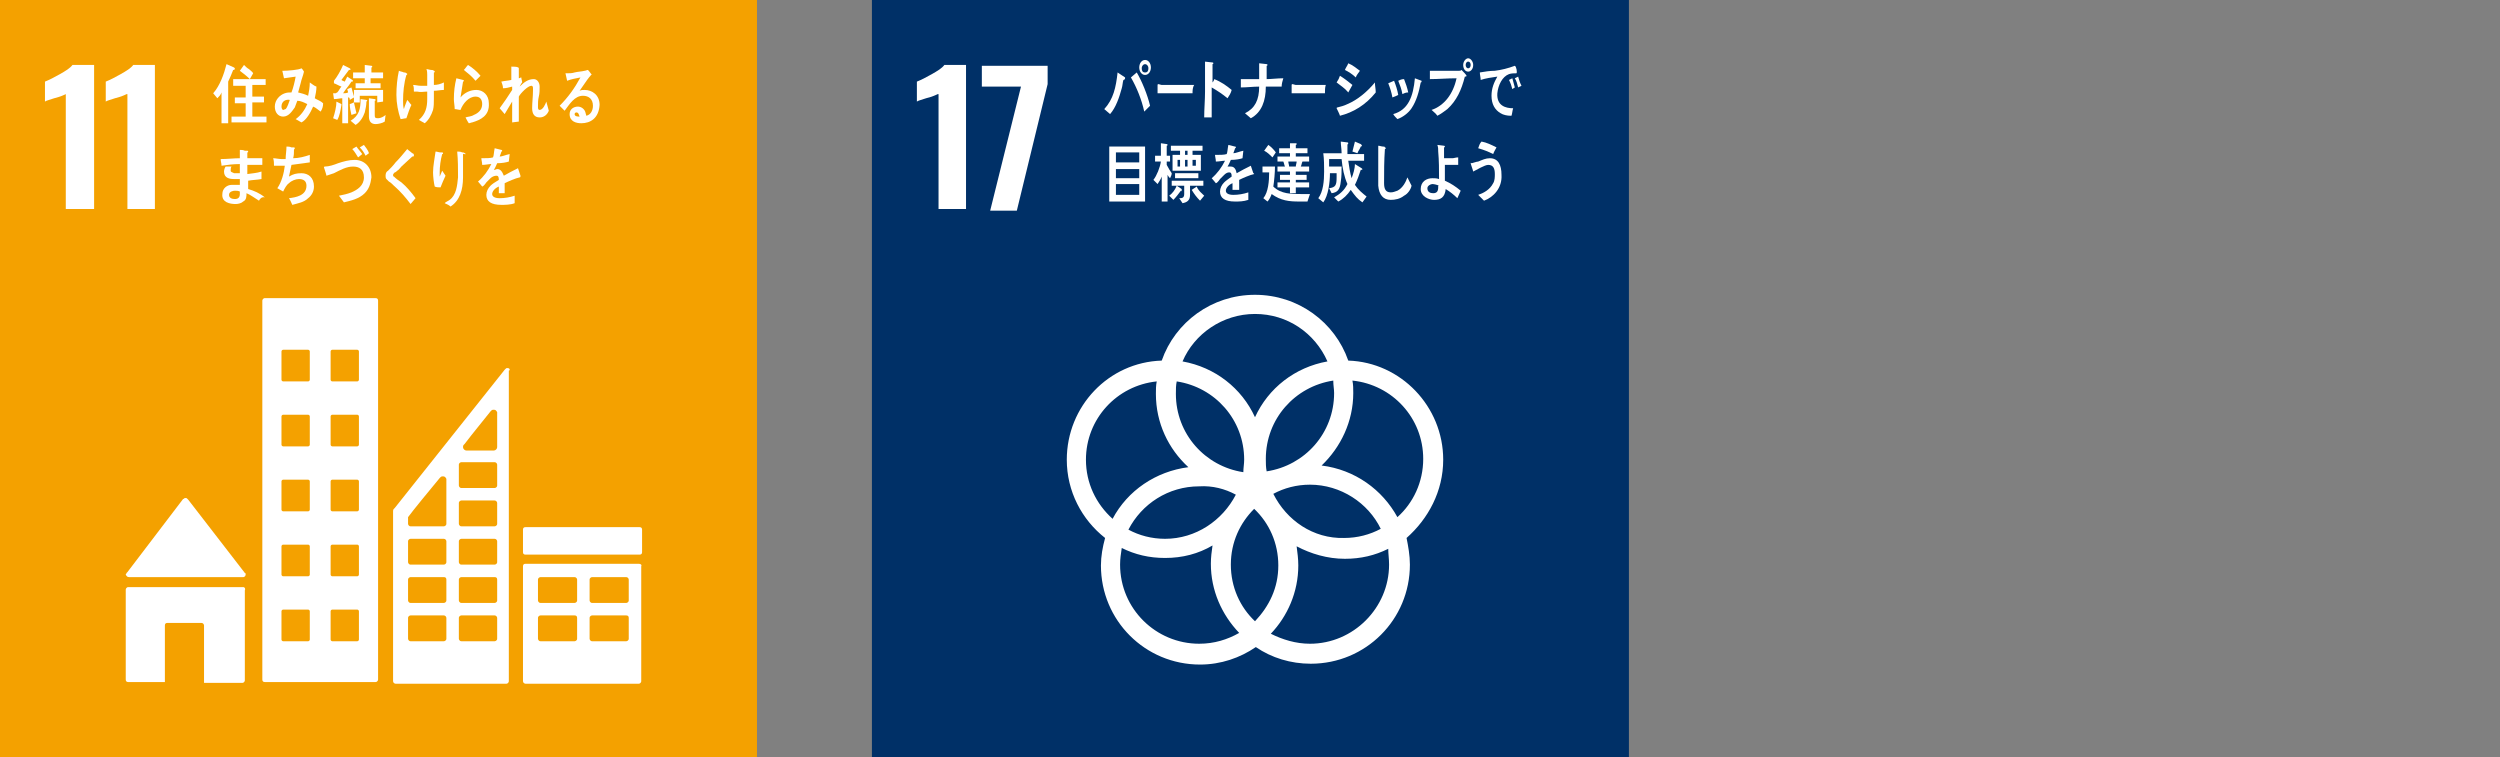 <?xml version="1.0" encoding="utf-8"?>
<!-- Generator: Adobe Illustrator 27.4.0, SVG Export Plug-In . SVG Version: 6.00 Build 0)  -->
<svg version="1.1" id="b" xmlns="http://www.w3.org/2000/svg" xmlns:xlink="http://www.w3.org/1999/xlink" x="0px" y="0px"
	 viewBox="0 0 300.2 90.9" style="enable-background:new 0 0 300.2 90.9;" xml:space="preserve">
<rect x="0" y="0" width="300.2" height="90.9" fill="#808080" stroke="none"/>
<style type="text/css">
	.st0{fill:#F4A100;}
	.st1{fill:#FFFFFF;}
	.st2{fill:#003067;}
</style>
<g id="c">
	<g>
		<g>
			<rect y="0" class="st0" width="90.9" height="90.9"/>
			<g>
				<path class="st1" d="M7.9,11.3c-0.2,0.1-0.6,0.3-1.4,0.5c-0.6,0.2-1,0.3-1.1,0.4V9.8c0.5-0.2,1.1-0.5,1.8-0.9
					c0.7-0.4,1.2-0.7,1.5-1.1h2.6v17.3H7.9C7.9,25.2,7.9,11.3,7.9,11.3z"/>
				<path class="st1" d="M15.2,11.3c-0.2,0.1-0.6,0.3-1.4,0.5c-0.6,0.2-1,0.3-1.1,0.4V9.8c0.5-0.2,1.1-0.5,1.8-0.9
					c0.7-0.4,1.2-0.7,1.5-1.1h2.6v17.3h-3.3V11.3z"/>
			</g>
			<g>
				<g>
					<path class="st1" d="M15.5,69.3h13.7c0.2,0,0.3-0.2,0.3-0.3c0-0.1,0-0.2-0.1-0.2l0,0l-6.8-8.8l-0.1-0.1
						c-0.1-0.1-0.1-0.1-0.2-0.1c-0.1,0-0.2,0-0.2,0.1l0,0L22,59.9l-6.7,8.8l-0.1,0.1c0,0.1-0.1,0.1-0.1,0.2
						C15.2,69.2,15.3,69.3,15.5,69.3L15.5,69.3z"/>
					<path class="st1" d="M29.2,70.5H15.4c-0.2,0-0.3,0.2-0.3,0.3v10.8c0,0.2,0.1,0.3,0.3,0.3h4.4v-6.8c0-0.2,0.1-0.3,0.3-0.3h4.1
						c0.2,0,0.3,0.2,0.3,0.3V82h4.6c0.2,0,0.3-0.2,0.3-0.3V70.9C29.5,70.7,29.4,70.5,29.2,70.5L29.2,70.5z"/>
				</g>
				<path class="st1" d="M76.7,67.7H63.1c-0.2,0-0.3,0.1-0.3,0.3v13.8c0,0.2,0.2,0.3,0.3,0.3h13.6c0.2,0,0.3-0.2,0.3-0.3V68
					C77.1,67.8,76.9,67.7,76.7,67.7 M69.3,76.7c0,0.2-0.2,0.3-0.3,0.3h-4.1c-0.2,0-0.3-0.2-0.3-0.3v-2.5c0-0.2,0.2-0.3,0.3-0.3H69
					c0.2,0,0.3,0.1,0.3,0.3V76.7z M69.3,72.1c0,0.2-0.2,0.3-0.3,0.3h-4.1c-0.2,0-0.3-0.2-0.3-0.3v-2.5c0-0.2,0.2-0.3,0.3-0.3H69
					c0.2,0,0.3,0.2,0.3,0.3V72.1z M75.5,76.7c0,0.2-0.2,0.3-0.3,0.3h-4.1c-0.2,0-0.3-0.2-0.3-0.3v-2.5c0-0.2,0.2-0.3,0.3-0.3h4.1
					c0.2,0,0.3,0.1,0.3,0.3V76.7z M75.5,72.1c0,0.2-0.2,0.3-0.3,0.3h-4.1c-0.2,0-0.3-0.2-0.3-0.3v-2.5c0-0.2,0.2-0.3,0.3-0.3h4.1
					c0.2,0,0.3,0.2,0.3,0.3V72.1z"/>
				<path class="st1" d="M45.1,35.8H31.8c-0.2,0-0.3,0.2-0.3,0.3v45.5c0,0.2,0.1,0.3,0.3,0.3h13.3c0.2,0,0.3-0.2,0.3-0.3V36.1
					C45.4,35.9,45.3,35.8,45.1,35.8 M37.2,76.8c0,0.1-0.1,0.2-0.2,0.2h-3c-0.1,0-0.2-0.1-0.2-0.2v-3.4c0-0.1,0.1-0.2,0.2-0.2h3
					c0.1,0,0.2,0.1,0.2,0.2V76.8z M37.2,69c0,0.1-0.1,0.2-0.2,0.2h-3c-0.1,0-0.2-0.1-0.2-0.2v-3.4c0-0.1,0.1-0.2,0.2-0.2h3
					c0.1,0,0.2,0.1,0.2,0.2V69z M37.2,61.2c0,0.1-0.1,0.2-0.2,0.2h-3c-0.1,0-0.2-0.1-0.2-0.2v-3.4c0-0.1,0.1-0.2,0.2-0.2h3
					c0.1,0,0.2,0.1,0.2,0.2V61.2z M37.2,53.4c0,0.1-0.1,0.2-0.2,0.2h-3c-0.1,0-0.2-0.1-0.2-0.2V50c0-0.1,0.1-0.2,0.2-0.2h3
					c0.1,0,0.2,0.1,0.2,0.2V53.4z M37.2,45.6c0,0.1-0.1,0.2-0.2,0.2h-3c-0.1,0-0.2-0.1-0.2-0.2v-3.4c0-0.1,0.1-0.2,0.2-0.2h3
					c0.1,0,0.2,0.1,0.2,0.2V45.6z M43.1,76.8c0,0.1-0.1,0.2-0.2,0.2h-3c-0.1,0-0.2-0.1-0.2-0.2v-3.4c0-0.1,0.1-0.2,0.2-0.2h3
					c0.1,0,0.2,0.1,0.2,0.2V76.8z M43.1,69c0,0.1-0.1,0.2-0.2,0.2h-3c-0.1,0-0.2-0.1-0.2-0.2v-3.4c0-0.1,0.1-0.2,0.2-0.2h3
					c0.1,0,0.2,0.1,0.2,0.2V69z M43.1,61.2c0,0.1-0.1,0.2-0.2,0.2h-3c-0.1,0-0.2-0.1-0.2-0.2v-3.4c0-0.1,0.1-0.2,0.2-0.2h3
					c0.1,0,0.2,0.1,0.2,0.2V61.2z M43.1,53.4c0,0.1-0.1,0.2-0.2,0.2h-3c-0.1,0-0.2-0.1-0.2-0.2V50c0-0.1,0.1-0.2,0.2-0.2h3
					c0.1,0,0.2,0.1,0.2,0.2V53.4z M43.1,45.6c0,0.1-0.1,0.2-0.2,0.2h-3c-0.1,0-0.2-0.1-0.2-0.2v-3.4c0-0.1,0.1-0.2,0.2-0.2h3
					c0.1,0,0.2,0.1,0.2,0.2V45.6z"/>
				<path class="st1" d="M63.1,63.3h13.7c0.2,0,0.3,0.1,0.3,0.3v2.7c0,0.2-0.1,0.3-0.3,0.3H63.1c-0.2,0-0.3-0.1-0.3-0.3v-2.7
					C62.8,63.4,62.9,63.3,63.1,63.3L63.1,63.3z"/>
				<path class="st1" d="M61.2,44.4c0-0.2-0.2-0.2-0.3-0.2c-0.1,0-0.1,0-0.2,0.1c0,0,0,0,0,0l-0.1,0.1L47.4,61l-0.1,0.1
					c-0.1,0.1-0.1,0.2-0.1,0.3v20.4c0,0.2,0.2,0.3,0.3,0.3h13.3c0.2,0,0.3-0.2,0.3-0.3V44.5C61.2,44.5,61.2,44.4,61.2,44.4
					L61.2,44.4z M55.7,53.4l0.1-0.1c0.9-1.2,2.4-3,3.1-3.9l0.1-0.1c0.1-0.1,0.2-0.1,0.3-0.1c0.2,0,0.3,0.1,0.4,0.3v4.2
					c0,0.2-0.2,0.4-0.4,0.4c0,0,0,0,0,0s0,0,0,0H56c0,0,0,0,0,0s0,0,0,0c-0.2,0-0.4-0.2-0.4-0.4C55.6,53.6,55.6,53.5,55.7,53.4
					L55.7,53.4z M53.6,76.7c0,0.2-0.2,0.3-0.3,0.3h-4c-0.2,0-0.3-0.2-0.3-0.3v-2.5c0-0.2,0.2-0.3,0.3-0.3h4c0.2,0,0.3,0.2,0.3,0.3
					V76.7z M53.6,72.1c0,0.2-0.2,0.3-0.3,0.3h-4c-0.2,0-0.3-0.2-0.3-0.3v-2.5c0-0.2,0.2-0.3,0.3-0.3h4c0.2,0,0.3,0.1,0.3,0.3V72.1z
					 M53.6,67.5c0,0.2-0.2,0.3-0.3,0.3h-4c-0.2,0-0.3-0.2-0.3-0.3V65c0-0.2,0.2-0.3,0.3-0.3h4c0.2,0,0.3,0.2,0.3,0.3V67.5z
					 M53.6,57.4v5.5c0,0.2-0.2,0.3-0.3,0.3h-4c-0.2,0-0.3-0.2-0.3-0.3v-0.7c0,0,0-0.1,0-0.1c0,0,0,0,0,0c0,0,0,0,0,0c0,0,0,0,0,0
					c0.5-0.7,2.8-3.5,3.8-4.7l0.1-0.1c0.1-0.1,0.2-0.1,0.3-0.1c0.2,0,0.3,0.1,0.4,0.3C53.6,57.3,53.6,57.4,53.6,57.4z M59.7,76.7
					c0,0.2-0.2,0.3-0.3,0.3h-4c-0.2,0-0.3-0.2-0.3-0.3v-2.5c0-0.2,0.2-0.3,0.3-0.3h4c0.2,0,0.3,0.2,0.3,0.3V76.7z M59.7,72.1
					c0,0.2-0.2,0.3-0.3,0.3h-4c-0.2,0-0.3-0.2-0.3-0.3v-2.5c0-0.2,0.2-0.3,0.3-0.3h4c0.2,0,0.3,0.1,0.3,0.3V72.1z M59.7,67.5
					c0,0.2-0.2,0.3-0.3,0.3h-4c-0.2,0-0.3-0.2-0.3-0.3V65c0-0.2,0.2-0.3,0.3-0.3h4c0.2,0,0.3,0.2,0.3,0.3V67.5z M59.7,62.9
					c0,0.2-0.2,0.3-0.3,0.3h-4c-0.2,0-0.3-0.2-0.3-0.3v-2.5c0-0.2,0.2-0.3,0.3-0.3h4c0.2,0,0.3,0.2,0.3,0.3V62.9z M59.7,58.3
					c0,0.2-0.2,0.3-0.3,0.3h-4c-0.2,0-0.3-0.2-0.3-0.3v-2.5c0-0.2,0.2-0.3,0.3-0.3h4c0.2,0,0.3,0.2,0.3,0.3V58.3z"/>
			</g>
			<g>
				<path class="st1" d="M28,8.4c-0.2,0.5-0.4,1-0.6,1.4v5h-0.8v-3.7c-0.1,0.3-0.3,0.5-0.5,0.7l-0.5-0.6c0.8-0.9,1.3-2.3,1.6-3.5
					l0.9,0.4c0,0,0.1,0.1,0.1,0.1C28.2,8.4,28.1,8.4,28,8.4L28,8.4z M27.8,14.6V14h1.7v-1.6h-1.3v-0.7h1.3v-1.4H28V9.5h3.9v0.7h-1.6
					v1.4h1.4v0.7h-1.4V14H32v0.7H27.8L27.8,14.6z M30,9.5c-0.4-0.4-0.8-0.7-1.2-1l0.5-0.7c0.2,0.2,0.4,0.4,0.6,0.5
					c0.2,0.2,0.4,0.3,0.5,0.5L30,9.5L30,9.5z"/>
				<path class="st1" d="M38.5,13.4c-0.3-0.2-0.6-0.5-0.9-0.6c-0.3,0.7-0.8,1.6-1.4,1.9l-0.7-0.4c0.6-0.4,1.1-1.1,1.4-1.8
					c-0.4-0.2-0.8-0.4-1.2-0.4c-0.1,0.3-0.2,0.5-0.3,0.8C35.1,13.3,34.7,14,34,14c-0.6,0-1-0.5-1-1.2c0-0.8,0.6-1.4,1.2-1.6
					c0.3-0.1,0.5-0.1,0.8-0.1c0.2-0.5,0.4-1.3,0.5-1.9l-1.4,0.2l-0.2-0.9h0.1c0.5,0,1.9-0.1,2.2-0.3c0.1,0.1,0.2,0.2,0.3,0.4
					c-0.1,0.5-0.3,0.9-0.4,1.4c-0.1,0.4-0.2,0.7-0.3,1.1c0.4,0.1,0.8,0.2,1.2,0.4c0.1-0.5,0.2-1,0.2-1.6c0.3,0.2,0.5,0.4,0.8,0.5
					c0,0.5-0.1,0.9-0.2,1.4c0.3,0.2,0.7,0.3,1,0.6C38.8,12.8,38.7,13.1,38.5,13.4z M33.8,12.8c0,0.2,0.1,0.4,0.2,0.4
					c0.1,0,0.2-0.1,0.3-0.1c0.2-0.2,0.4-0.8,0.5-1.1C34.4,11.9,33.8,12.1,33.8,12.8z"/>
				<path class="st1" d="M41,12.6c-0.1,0.6-0.2,1.3-0.5,1.8L40,14.2c0.2-0.6,0.4-1.4,0.4-2l0.6,0.3c0,0,0,0.1,0,0.1
					C41.1,12.6,41.1,12.6,41,12.6L41,12.6z M45.3,12.3v-0.8h-2.1v0.8h-0.7v-0.6L42,12c0-0.1,0-0.2-0.1-0.3l-0.1,0v3.1h-0.7v-3
					c-0.3,0-0.6,0.1-1,0.1l-0.1-0.7c0.1,0,0.2,0,0.3,0c0.1,0,0.1-0.1,0.2-0.1c0.2-0.2,0.3-0.5,0.5-0.7c-0.3-0.1-0.6-0.3-0.9-0.4V9.7
					c0.4-0.5,0.8-1.2,1.1-1.9L42,8.2c0,0,0.1,0.1,0.1,0.1c0,0.1-0.1,0.1-0.2,0.1c-0.3,0.4-0.6,0.8-0.9,1.2c0.1,0.1,0.2,0.1,0.4,0.2
					c0.1-0.2,0.2-0.4,0.3-0.6l0.6,0.4c0,0,0.1,0.1,0.1,0.1c0,0.1-0.1,0.1-0.2,0.1c-0.3,0.5-0.7,0.9-1,1.4c0.2,0,0.4,0,0.6-0.1
					c0-0.1-0.1-0.3-0.1-0.4l0.5-0.2c0.1,0.4,0.2,0.7,0.3,1.1v-0.8H46v1.4L45.3,12.3L45.3,12.3z M42.2,13.8c-0.1-0.4-0.2-0.9-0.2-1.3
					l0.5-0.2c0.1,0.4,0.2,0.9,0.3,1.3L42.2,13.8L42.2,13.8z M44,12.2c0,0.4-0.1,0.9-0.2,1.3c-0.2,0.6-0.6,1.2-1.1,1.5l-0.6-0.5
					c1-0.6,1.2-1.4,1.2-2.6L44,12c0,0,0.1,0,0.1,0.1C44.1,12.1,44.1,12.1,44,12.2L44,12.2z M44.5,9.4V10h1.2v0.6h-3V10h1.1V9.4h-1.4
					V8.7h1.4V7.8l0.8,0.1c0,0,0.1,0,0.1,0.1c0,0.1-0.1,0.1-0.1,0.1v0.6H46v0.7L44.5,9.4L44.5,9.4z M46.2,14.6
					c-0.3,0.2-0.8,0.3-1.1,0.3c-0.5,0-0.8-0.3-0.8-0.9v-2.2l0.7,0.1c0,0,0.1,0,0.1,0.1c0,0.1,0,0.1-0.1,0.1v1.6c0,0.4,0,0.5,0.4,0.5
					c0.3,0,0.7-0.2,0.9-0.4L46.2,14.6L46.2,14.6z"/>
				<path class="st1" d="M48.8,14.2c-0.2,0-0.5,0.1-0.7,0.1c-0.3-0.9-0.5-1.9-0.5-2.9c0-1,0.1-2,0.3-2.9c0.2,0.1,0.4,0.1,0.6,0.2
					c0.1,0,0.2,0,0.3,0.1c0,0,0.1,0,0.1,0.1c0,0.1-0.1,0.1-0.1,0.1c-0.3,1-0.4,2.1-0.4,3.1c0,0.3,0,0.7,0.1,1
					c0.1-0.4,0.3-0.8,0.4-1.1c0.2,0.2,0.3,0.4,0.5,0.6C49.2,13,49,13.6,48.8,14.2z M52.1,10.9c0,0.3,0,0.7,0,1c0,0.4,0,0.9-0.1,1.3
					c-0.2,0.6-0.5,1.2-1,1.6c-0.2-0.1-0.5-0.3-0.7-0.4c0.8-0.7,1-1.5,1-2.5c0-0.3,0-0.6,0-0.9c-0.4,0-0.8,0.1-1.2,0
					c-0.1,0-0.2,0-0.4,0c0-0.3,0-0.6-0.1-0.8c0.3,0,0.6,0.1,0.9,0.1c0.2,0,0.5,0,0.8,0c0-0.4,0-0.9,0-1.3c0-0.2,0-0.5-0.1-0.7
					c0.2,0,0.4,0.1,0.6,0.1c0.1,0,0.2,0,0.3,0.1c0,0,0.1,0,0.1,0.1c0,0.1,0,0.1-0.1,0.1c0,0.5,0,1,0,1.5c0.4,0,0.8-0.1,1.2-0.3
					c0,0.3,0,0.6,0,0.9C52.9,10.8,52.5,10.9,52.1,10.9L52.1,10.9z"/>
				<path class="st1" d="M56.7,14.7c-0.1,0-0.3,0.1-0.4,0.1c-0.1-0.1-0.4-0.7-0.4-0.7c0,0,0,0,0,0c0.3-0.1,0.7-0.1,1-0.3
					c0.5-0.2,1-0.6,1-1.3c0-0.6-0.3-0.9-0.8-0.9c-0.8,0-1.5,0.8-1.8,1.6c-0.2,0-0.5-0.1-0.7-0.1c0-0.4-0.1-0.8-0.1-1.2
					c0-0.9,0.1-1.7,0.3-2.5l0.8,0.2c0,0,0.1,0,0.1,0.1c0,0.1-0.1,0.1-0.1,0.1c-0.1,0.6-0.2,1.3-0.3,1.9c0.5-0.6,1.2-0.9,1.9-0.9
					c0.8,0,1.5,0.6,1.5,1.6C58.8,13.9,57.7,14.4,56.7,14.7L56.7,14.7z M57.1,9.7c-0.4-0.5-0.9-0.9-1.4-1.3C55.9,8.2,56,8,56.2,7.8
					c0.5,0.3,1.1,0.8,1.5,1.3C57.5,9.3,57.3,9.5,57.1,9.7L57.1,9.7z"/>
				<path class="st1" d="M64.8,14.1c-0.6,0-0.9-0.4-0.9-1.1s0.1-1.4,0.1-2.1c0-0.1,0-0.2,0-0.3c0-0.1,0-0.3-0.2-0.3
					c-0.4,0-1.3,0.9-1.5,1.3c0,1,0,2,0,3l-0.8,0.1c0-0.8,0-1.6,0-2.5c-0.3,0.5-0.6,1-0.9,1.5c-0.2-0.2-0.4-0.5-0.6-0.7
					c0.5-0.7,1-1.4,1.5-2.2v-0.4c-0.4,0.1-0.7,0.2-1.1,0.2c0-0.3-0.1-0.5-0.2-0.8c0.4-0.1,0.8-0.1,1.2-0.2c0-0.5,0-1.1,0-1.6
					c0.2,0,0.7,0,0.8,0.1c0,0,0.1,0,0.1,0.1c0,0,0,0.1,0,0.1c0,0.4,0,0.8,0,1.1c0.1,0,0.2-0.1,0.3-0.1c0,0.2,0.1,0.4,0.1,0.6
					c-0.1,0.1-0.2,0.3-0.3,0.5v0c0.5-0.5,1-0.9,1.7-0.9c0.4,0,0.7,0.4,0.7,0.9c0,0.4,0,0.8-0.1,1.2c-0.1,0.4-0.1,0.8-0.1,1.2v0
					c0,0.2,0,0.4,0.2,0.4c0.4,0,0.7-0.7,0.8-1c0.1,0.4,0.2,0.7,0.3,1.1C65.7,13.8,65.3,14.1,64.8,14.1L64.8,14.1z"/>
				<path class="st1" d="M69.8,14.8c-0.6,0-1.4-0.2-1.4-1.1c0-0.6,0.5-0.9,1-0.9c0.4,0,0.8,0.3,0.9,0.7c0,0.1,0.1,0.3,0.1,0.4
					c0.5-0.1,0.8-0.6,0.8-1.2c0-0.8-0.5-1.2-1.2-1.2c-1,0-1.6,1-2.2,1.8c-0.2-0.2-0.4-0.4-0.6-0.6c1-1,1.8-2.1,2.5-3.4
					c-0.5,0.1-1.1,0.2-1.6,0.4l-0.2-0.9c0.1,0,0.1,0,0.2,0c0.3,0,0.6,0,0.9-0.1c0.4-0.1,0.8-0.1,1.2-0.2c0.1,0,0.3-0.1,0.4-0.1
					c0.2,0.2,0.3,0.4,0.5,0.6C71,8.9,71,9,70.9,9.1c-0.2,0.2-0.3,0.4-0.4,0.5c-0.3,0.4-0.6,0.9-0.9,1.3c0.2-0.1,0.4-0.1,0.6-0.1
					c0.9,0,1.8,0.6,1.8,1.8C71.9,14.2,70.9,14.8,69.8,14.8L69.8,14.8z M69.2,13.5c-0.1,0-0.2,0.1-0.2,0.2c0,0.3,0.4,0.3,0.6,0.3
					C69.5,13.8,69.5,13.5,69.2,13.5L69.2,13.5z"/>
				<path class="st1" d="M31.1,24.1c-0.5-0.3-1-0.7-1.5-0.9c0,0.4,0,0.8-0.4,1c-0.2,0.2-0.6,0.3-0.9,0.3c-0.7,0-1.7-0.2-1.6-1.2
					c0-0.7,0.6-1.1,1.1-1.1c0.2,0,0.4,0,0.5,0c0.2,0,0.3,0,0.5,0c0-0.2,0-0.5,0-0.7c-0.2,0-0.5,0-0.7,0c-0.5,0-1.2-0.1-1.2-0.9
					c0-0.2,0.1-0.5,0.2-0.6l0.7,0c-0.1,0.1-0.1,0.4-0.1,0.5c0,0.2,0.3,0.2,0.4,0.3c0.2,0,0.5,0,0.7,0c0-0.4,0-0.8,0-1.1
					c-0.8,0-1.5,0.1-2.2,0.2c0-0.3-0.1-0.5-0.1-0.8c0.8,0,1.6-0.1,2.3-0.1c0-0.2,0-0.5,0-0.7v-0.3c0.2,0,0.4,0,0.6,0.1
					c0.1,0,0.2,0,0.3,0c0,0,0.1,0,0.1,0.1s0,0.1-0.1,0.1c0,0.2,0,0.5,0,0.7c0.6,0,1.2,0,1.8,0v0.8c-0.6,0-1.2,0-1.8,0
					c0,0.4,0,0.8,0,1.1c0.6-0.1,1.1-0.1,1.7-0.3l0,0.9c-0.5,0.1-1.1,0.1-1.6,0.2c0,0.3,0,0.6,0,1c0.7,0.2,1.4,0.5,2,1
					C31.4,23.6,31.2,23.9,31.1,24.1L31.1,24.1z M28.8,23c-0.2-0.1-0.4-0.1-0.6-0.1c-0.2,0-0.7,0.1-0.7,0.5c0,0.4,0.4,0.5,0.7,0.5
					c0.4,0,0.6-0.2,0.6-0.6C28.8,23.1,28.8,23,28.8,23z"/>
				<path class="st1" d="M37,23.8c-0.5,0.5-1.2,0.6-1.9,0.8c-0.1-0.2-0.2-0.5-0.4-0.8c0.8-0.1,2.1-0.3,2.1-1.5
					c0-0.6-0.4-0.8-0.9-0.8c-0.4,0-0.9,0.2-1.2,0.5c-0.3,0.2-0.5,0.6-0.7,1l-0.7-0.4c0.5-0.7,0.8-1.8,0.9-2.7c-0.3,0-0.5,0-0.8,0
					h-0.5c0-0.3,0-0.6-0.1-0.9c0.3,0,0.7,0.1,1,0.1c0.2,0,0.3,0,0.5,0c0-0.5,0.1-1,0.1-1.5c0.2,0,0.4,0,0.6,0.1c0.1,0,0.2,0,0.3,0
					c0,0,0.1,0,0.1,0.1s-0.1,0.1-0.1,0.2c0,0.3,0,0.7-0.1,1c0.7,0,1.4-0.2,2-0.4v0.9c-0.7,0.1-1.4,0.2-2.2,0.3
					c-0.1,0.5-0.2,0.9-0.3,1.4c0.5-0.3,0.9-0.4,1.5-0.4c0.8,0,1.5,0.5,1.5,1.6C37.7,23,37.4,23.5,37,23.8L37,23.8z"/>
				<path class="st1" d="M43.8,23.2c-0.7,0.7-1.7,0.9-2.5,1.1c-0.2-0.3-0.4-0.5-0.6-0.8c0.5-0.1,1-0.2,1.5-0.4
					c0.7-0.3,1.5-0.8,1.5-1.8S43.1,20,42.4,20c-0.8,0-1.5,0.4-2.3,0.8c-0.3,0.1-0.6,0.2-0.9,0.3c0-0.1-0.3-1-0.3-1
					C38.9,20,39,20,39,20c0.5,0,1.1-0.2,1.6-0.4c0.6-0.2,1.3-0.4,2-0.4c1.1,0,2,0.8,2,2.1C44.5,22.1,44.3,22.7,43.8,23.2L43.8,23.2z
					 M43,18.9c-0.2-0.3-0.4-0.7-0.7-1l0.5-0.3c0.2,0.3,0.5,0.6,0.7,0.9L43,18.9L43,18.9z M43.9,18.7c-0.2-0.4-0.4-0.7-0.7-1l0.5-0.3
					c0.2,0.3,0.5,0.6,0.6,1L43.9,18.7L43.9,18.7z"/>
				<path class="st1" d="M49.3,24.5c-0.6-0.8-1.2-1.5-2-2.2c-0.2-0.2-0.4-0.4-0.6-0.5c-0.1-0.1-0.2-0.2-0.3-0.3s-0.1-0.3-0.1-0.4
					c0-0.3,0.1-0.5,0.3-0.6c0.3-0.3,0.6-0.6,0.9-1c0.5-0.5,0.9-1,1.4-1.6c0.2,0.2,0.4,0.3,0.6,0.5c0.1,0,0.2,0.1,0.2,0.2
					c0,0,0,0,0,0.1c0,0.1-0.1,0.1-0.2,0.1c-0.4,0.4-0.9,0.8-1.3,1.2c-0.2,0.2-0.3,0.4-0.5,0.5c-0.1,0.1-0.2,0.2-0.3,0.2
					c-0.1,0.1-0.2,0.2-0.2,0.3c0,0.1,0,0.2,0.1,0.2c0.3,0.3,0.6,0.5,0.9,0.7c0.6,0.5,1.2,1.2,1.7,1.9C49.7,24,49.5,24.3,49.3,24.5
					L49.3,24.5z"/>
				<path class="st1" d="M52.9,22.5c-0.2,0-0.5,0-0.7-0.1C52.1,22,52,21.2,52,20.7c0-0.8,0.2-1.7,0.3-2.5c0.2,0,0.4,0.1,0.6,0.1
					c0.1,0,0.2,0,0.2,0c0,0,0.1,0,0.1,0.1s0,0.1-0.1,0.1c-0.2,0.7-0.3,1.5-0.3,2.2c0,0.2,0,0.3,0,0.5c0,0,0,0.1,0,0.1s0-0.1,0-0.1
					c0.1-0.2,0.2-0.5,0.3-0.7l0.4,0.6C53.3,21.5,53.1,22,52.9,22.5L52.9,22.5z M55.6,18.5c0,0.9,0,1.9,0,2.8c0,1.5-0.4,2.8-1.5,3.5
					c-0.2-0.2-0.5-0.3-0.7-0.4c0,0,0,0,0,0c0,0,0,0,0.1-0.1c0.2-0.1,0.3-0.2,0.5-0.3c0.8-0.6,0.9-1.7,1-2.7c0-1,0-2.1-0.1-3.1
					c0.2,0,0.4,0,0.6,0.1c0.1,0,0.2,0,0.3,0.1c0,0,0.1,0,0.1,0.1S55.6,18.4,55.6,18.5L55.6,18.5z"/>
				<path class="st1" d="M62.4,21.3C62.4,21.3,62.3,21.3,62.4,21.3c-0.5,0.1-1.4,0.5-1.8,0.7v1.2h-0.7c0-0.1,0-0.2,0-0.4v-0.4
					c-0.5,0.2-0.8,0.6-0.8,0.9c0,0.3,0.3,0.5,0.9,0.5c0.6,0,1.2-0.1,1.8-0.3l0,0.9c-0.5,0.2-1.2,0.2-1.6,0.2c-1.2,0-1.8-0.4-1.8-1.2
					c0-0.4,0.2-0.8,0.5-1.1c0.2-0.2,0.5-0.4,1-0.7c0-0.4-0.1-0.5-0.3-0.5c-0.2,0-0.5,0.1-0.7,0.3c-0.1,0.1-0.3,0.3-0.5,0.5
					c-0.2,0.3-0.4,0.5-0.5,0.5c-0.1-0.1-0.3-0.4-0.5-0.6c0.7-0.6,1.2-1.3,1.6-2.1c-0.3,0-0.7,0.1-1.1,0.1c0-0.3-0.1-0.6-0.1-0.8
					c0.6,0,1.1,0,1.4-0.1c0.1-0.2,0.1-0.6,0.2-1.1l0.8,0.2c0,0,0.1,0,0.1,0.1s0,0.1-0.1,0.1c0,0.1-0.1,0.3-0.2,0.6
					c0.3,0,0.7-0.2,1.2-0.3l-0.1,0.9c-0.3,0.1-0.8,0.2-1.4,0.2c-0.1,0.2-0.2,0.5-0.4,0.8c0.2,0,0.3-0.1,0.4-0.1
					c0.4,0,0.6,0.3,0.8,0.8c0.5-0.3,1.1-0.6,1.7-0.9l0.3,0.9C62.5,21.2,62.5,21.3,62.4,21.3L62.4,21.3z"/>
			</g>
		</g>
		<g>
			<rect x="104.7" y="0" class="st2" width="90.9" height="90.9"/>
			<g>
				<path class="st1" d="M112.6,11.3c-0.2,0.1-0.6,0.3-1.4,0.5c-0.6,0.2-1,0.3-1.1,0.4V9.8c0.5-0.2,1.1-0.5,1.8-0.9
					c0.7-0.4,1.2-0.7,1.5-1.1h2.6v17.3h-3.3V11.3z"/>
				<path class="st1" d="M122.6,10.4h-4.7V7.9h7.9v2.2l-3.7,15.2h-3.2L122.6,10.4L122.6,10.4z"/>
			</g>
			<path class="st1" d="M173.3,55.2c0-6.4-5.1-11.7-11.4-11.9c-1.6-4.6-6-7.9-11.2-7.9s-9.6,3.3-11.2,7.9
				c-6.4,0.2-11.4,5.5-11.4,11.9c0,3.8,1.8,7.2,4.6,9.4c-0.3,1.1-0.5,2.2-0.5,3.3c0,6.6,5.3,11.9,11.9,11.9c2.5,0,4.8-0.8,6.7-2.1
				c1.9,1.3,4.2,2,6.6,2c6.6,0,11.9-5.3,11.9-11.9c0-1.1-0.2-2.2-0.4-3.2C171.5,62.3,173.3,59,173.3,55.2 M160.2,47.2
				c0,4.8-3.5,8.7-8.1,9.4c-0.1-0.5-0.1-1-0.1-1.5c0-4.8,3.5-8.7,8.1-9.4C160.1,46.3,160.2,46.7,160.2,47.2 M150.7,74.6
				c-1.8-1.7-2.9-4.1-2.9-6.8s1.1-5,2.8-6.7c1.8,1.7,2.9,4.1,2.9,6.8S152.4,72.8,150.7,74.6 M141.3,45.8c4.6,0.7,8.1,4.6,8.1,9.4
				c0,0.5-0.1,1-0.1,1.5c-4.6-0.7-8.1-4.6-8.1-9.4C141.2,46.7,141.2,46.3,141.3,45.8 M148.4,59.4c-1.6,3.1-4.8,5.3-8.5,5.3
				c-1.6,0-3.1-0.4-4.4-1.1c1.6-3.1,4.8-5.2,8.5-5.2C145.6,58.3,147.1,58.7,148.4,59.4 M152.9,59.3c1.3-0.7,2.8-1.1,4.4-1.1
				c3.7,0,7,2.2,8.5,5.3c-1.3,0.7-2.8,1.1-4.4,1.1C157.7,64.7,154.5,62.5,152.9,59.3 M150.7,37.7c3.9,0,7.2,2.3,8.7,5.7
				c-3.9,0.7-7.1,3.2-8.7,6.7c-1.6-3.5-4.8-6-8.7-6.7C143.4,40.1,146.8,37.7,150.7,37.7 M130.4,55.2c0-4.9,3.7-8.9,8.5-9.4
				c-0.1,0.5-0.1,1-0.1,1.5c0,3.5,1.5,6.6,3.9,8.8c-3.9,0.5-7.3,2.8-9.1,6.2C131.6,60.5,130.4,58,130.4,55.2 M134.5,67.8
				c0-0.7,0.1-1.3,0.2-2c1.6,0.8,3.3,1.2,5.2,1.2c2.1,0,4-0.5,5.7-1.5c-0.1,0.7-0.2,1.4-0.2,2.2c0,3.2,1.3,6.1,3.4,8.3
				c-1.4,0.8-3,1.3-4.8,1.3C138.8,77.3,134.5,73.1,134.5,67.8 M166.8,67.8c0,5.2-4.3,9.5-9.5,9.5c-1.7,0-3.3-0.5-4.7-1.2
				c2-2.1,3.3-5,3.3-8.2c0-0.8-0.1-1.5-0.2-2.3c1.7,0.9,3.7,1.5,5.8,1.5c1.9,0,3.6-0.4,5.2-1.2C166.7,66.5,166.8,67.1,166.8,67.8
				 M158.7,55.9c2.3-2.2,3.8-5.3,3.8-8.7c0-0.5,0-1-0.1-1.5c4.8,0.5,8.5,4.5,8.5,9.4c0,2.8-1.2,5.3-3.1,7
				C166,58.8,162.7,56.4,158.7,55.9"/>
			<g>
				<path class="st1" d="M134.9,9.6c-0.1,0.3-0.1,0.7-0.2,1c-0.3,1.1-0.7,2.3-1.4,3.1c-0.2-0.2-0.5-0.4-0.7-0.6
					c1.1-1.2,1.4-2.6,1.6-4.4l0.9,0.6c0,0,0,0.1,0,0.1C135.1,9.5,135,9.6,134.9,9.6L134.9,9.6z M137.4,13.4
					c-0.3-1.4-0.9-2.9-1.6-4.1l0.7-0.6c0.6,1,1.3,2.7,1.6,4L137.4,13.4L137.4,13.4z M137.5,9c-0.4,0-0.7-0.4-0.7-0.9
					s0.3-0.9,0.7-0.9s0.7,0.4,0.7,0.9C138.2,8.6,137.9,9,137.5,9z M137.5,7.7c-0.2,0-0.4,0.2-0.4,0.5s0.1,0.5,0.4,0.5
					s0.4-0.2,0.4-0.5S137.7,7.7,137.5,7.7z"/>
				<path class="st1" d="M143.2,11.2c-0.4,0-0.6,0-0.9,0c-0.3,0-2.5,0-3.3,0c0-0.3,0-0.7,0-1c0-0.1,0.1-0.1,0.1-0.1
					c0.1,0,0.3,0.1,0.4,0.1c0.4,0,1,0,1.4,0c0.9,0,1.4,0,2.5,0C143.2,10.5,143.2,10.9,143.2,11.2L143.2,11.2z"/>
				<path class="st1" d="M147.4,11.8c-0.6-0.5-1.2-0.9-1.9-1.3c0,0.1,0,0.3,0,0.4v1.8c0,0.5,0,0.9,0,1.4h-0.9c0-1,0.1-2.1,0.1-3.1
					c0-1.2,0-2.4,0-3.6l0.9,0.1c0,0,0.1,0,0.1,0.1c0,0.1-0.1,0.1-0.1,0.1c0,0.7,0,1.5,0,2.2c0.1-0.1,0.2-0.3,0.2-0.4
					c0.8,0.3,1.5,0.8,2.1,1.3C147.8,11.2,147.6,11.5,147.4,11.8L147.4,11.8z"/>
				<path class="st1" d="M153.9,10.4c-0.3,0-0.6,0-0.9,0h-1c0,1.7-0.5,3.1-1.8,3.8c-0.2-0.2-0.5-0.4-0.7-0.6
					c1.2-0.6,1.7-1.6,1.7-3.2c-0.7,0-1.5,0.1-2.2,0.1c0-0.3,0-0.7,0-1c0.4,0,0.8,0,1.2,0h0.8c0.1,0,0.2,0,0.2,0c0-0.1,0-0.2,0-0.3
					c0-0.5,0-1.1,0-1.6l0.9,0.1c0,0,0.1,0,0.1,0.1c0,0.1-0.1,0.1-0.1,0.1l0,1.6c0.6,0,1.3-0.1,2-0.1C154,9.7,153.9,10.1,153.9,10.4
					L153.9,10.4z"/>
				<path class="st1" d="M159.1,11.2c-0.4,0-0.6,0-0.9,0c-0.3,0-2.3,0-3.1,0c0-0.3,0-0.7,0-1c0-0.1,0.1-0.1,0.1-0.1
					c0.1,0,0.3,0.1,0.4,0.1c0.4,0,1.4,0,1.8,0c0.9,0,0.8,0,1.8,0C159.1,10.5,159.1,10.9,159.1,11.2L159.1,11.2z"/>
				<path class="st1" d="M161.9,11.1c-0.4-0.5-0.9-0.8-1.4-1.2c0.2-0.3,0.3-0.5,0.4-0.8c0.5,0.3,1,0.7,1.5,1.1L161.9,11.1
					L161.9,11.1z M160.9,13.9c0-0.1-0.4-0.9-0.4-0.9c0-0.1,0.1-0.1,0.1-0.1c0.4-0.1,0.8-0.2,1.2-0.4c1.2-0.5,2.4-1.5,3.3-2.6
					c0,0.4,0.1,0.8,0.1,1.2C164,12.6,162.5,13.5,160.9,13.9L160.9,13.9z M162.8,9.3c-0.4-0.4-0.9-0.7-1.3-0.9
					c0.1-0.3,0.3-0.5,0.4-0.8c0.5,0.2,1,0.6,1.4,0.9C163.1,8.8,162.9,9,162.8,9.3z"/>
				<path class="st1" d="M167.2,11.7c-0.1-0.6-0.3-1.2-0.5-1.7l0.7-0.3c0.2,0.5,0.4,1.1,0.5,1.7C167.7,11.5,167.5,11.6,167.2,11.7
					L167.2,11.7z M170.6,9.9c-0.2,1.1-0.5,2.2-1.1,3.1c-0.4,0.6-1.1,1.1-1.7,1.3c-0.2-0.2-0.4-0.4-0.5-0.6c1.8-0.5,2.4-2.1,2.6-4.3
					l0.8,0.3c0,0,0,0,0,0.1C170.7,9.9,170.6,9.9,170.6,9.9L170.6,9.9z M168.4,11.3c-0.1-0.6-0.3-1.1-0.5-1.6
					c0.2-0.1,0.4-0.2,0.7-0.2c0.2,0.5,0.4,1.1,0.5,1.6C168.8,11.1,168.6,11.2,168.4,11.3L168.4,11.3z"/>
				<path class="st1" d="M175.9,9.2c-0.4,1.6-1,2.9-2.1,3.9c-0.4,0.3-0.8,0.6-1.2,0.8c-0.2-0.3-0.5-0.5-0.7-0.7
					c1.5-0.5,2.6-1.9,3-3.8c-1.1,0-2.2,0.1-3.2,0.1c0-0.3,0-0.6,0-1c0.3,0,0.6,0,0.9,0c0.6,0,1.1,0,1.7,0c0.3,0,0.6,0,0.9,0
					c0.1,0,0.2,0,0.3-0.1c0.1,0.1,0.6,0.6,0.6,0.7S176,9.2,175.9,9.2L175.9,9.2z M176.3,8.6c-0.4,0-0.6-0.4-0.6-0.8s0.3-0.8,0.6-0.8
					s0.6,0.4,0.6,0.8C176.9,8.3,176.6,8.6,176.3,8.6z M176.3,7.4c-0.2,0-0.3,0.2-0.3,0.4c0,0.2,0.1,0.4,0.3,0.4s0.3-0.2,0.3-0.4
					S176.5,7.4,176.3,7.4z"/>
				<path class="st1" d="M182.1,8.8C182.1,8.8,182.1,8.8,182.1,8.8c-0.3,0-0.6,0-0.9,0.1c-0.8,0.3-1.3,1.3-1.4,2.3
					c-0.1,1.5,1,1.8,1.9,1.8c-0.1,0.3-0.1,0.6-0.2,0.9c0,0-0.1,0-0.1,0c-0.4,0-0.9-0.1-1.2-0.3c-0.7-0.4-1.1-1.1-1.1-2.1
					c0-0.9,0.3-1.6,0.7-2.3c-0.7,0.1-1.4,0.2-2,0.4c0-0.3-0.1-0.6-0.1-0.9c0.6-0.1,1.2-0.2,1.8-0.2c0.8-0.1,1.6-0.3,2.4-0.6
					C182.1,8,182.2,8.7,182.1,8.8C182.2,8.8,182.2,8.8,182.1,8.8L182.1,8.8z M181.6,10.7c-0.1-0.4-0.2-0.7-0.4-1.1l0.4-0.2
					c0.1,0.4,0.2,0.7,0.3,1.1L181.6,10.7L181.6,10.7z M182.3,10.5c-0.1-0.4-0.2-0.8-0.4-1.1l0.4-0.2c0.1,0.4,0.2,0.7,0.4,1.1
					L182.3,10.5z"/>
				<path class="st1" d="M133.2,24.2v-6.6h4.3v6.6H133.2z M136.8,18.3H134v1.2h2.8V18.3z M136.8,20.3H134v1.1h2.8V20.3z M136.8,22.1
					H134v1.3h2.8V22.1z"/>
				<path class="st1" d="M140.5,21.4c-0.1-0.1-0.2-0.2-0.3-0.4v3.2h-0.7v-3c-0.1,0.3-0.3,0.6-0.5,0.9l-0.5-0.5
					c0.4-0.5,0.8-1.5,0.9-2.2h-0.7v-0.7h0.7v-1.5l0.7,0.1c0,0,0.1,0,0.1,0.1c0,0.1-0.1,0.1-0.1,0.1v1.2h0.4v0.7h-0.4v0.4
					c0.2,0.4,0.4,0.7,0.6,1C140.7,21,140.6,21.2,140.5,21.4L140.5,21.4z M141.8,22.9c-0.3,0.4-0.6,0.8-0.9,1.1l-0.5-0.5
					c0.4-0.3,0.7-0.7,0.9-1.2l0.6,0.4c0,0,0,0,0,0.1C141.9,23,141.8,23,141.8,22.9z M143.2,18.1v0.5h1v1.9h-3.4v-1.9h0.9v-0.5h-1.1
					v-0.6h3.8v0.6H143.2L143.2,18.1z M142.9,22.3c0,0.4,0,0.7,0,1.1c0,0.7-0.4,0.9-0.9,1l-0.4-0.6c0.3,0,0.6,0,0.6-0.5v-1h-1.5v-0.6
					h3.8v0.6L142.9,22.3L142.9,22.3z M141.1,21.4v-0.6h2.8v0.6H141.1z M141.7,19.2h-0.3V20h0.3V19.2z M142.6,18.1h-0.3v0.5h0.3V18.1
					z M142.6,19.2h-0.3V20h0.3V19.2z M144.1,24.1c-0.4-0.4-0.7-0.8-1-1.3l0.6-0.4c0.2,0.5,0.6,0.8,0.9,1.1L144.1,24.1L144.1,24.1z
					 M143.6,19.2h-0.4v0.7h0.4V19.2z"/>
				<path class="st1" d="M150.6,20.9C150.6,20.9,150.5,20.9,150.6,20.9c-0.5,0.1-1.4,0.5-1.8,0.7v1.2H148c0-0.1,0-0.2,0-0.4V22
					c-0.5,0.2-0.8,0.6-0.8,0.9c0,0.3,0.3,0.5,0.9,0.5c0.6,0,1.2-0.1,1.8-0.3l0,0.9c-0.6,0.2-1.1,0.2-1.6,0.2c-1.2,0-1.8-0.4-1.8-1.2
					c0-0.4,0.2-0.8,0.5-1.1c0.2-0.2,0.5-0.4,0.9-0.7c0-0.4-0.1-0.5-0.3-0.5c-0.2,0-0.4,0.1-0.6,0.3c-0.1,0.1-0.3,0.3-0.5,0.5
					c-0.2,0.3-0.4,0.5-0.5,0.5c-0.1-0.1-0.3-0.4-0.5-0.6c0.7-0.6,1.2-1.3,1.6-2.1c-0.3,0-0.7,0.1-1.1,0.1c0-0.3-0.1-0.6-0.1-0.8
					c0.6,0,1.1,0,1.4-0.1c0.1-0.2,0.1-0.6,0.2-1.1l0.8,0.2c0.1,0,0.1,0,0.1,0.1s0,0.1-0.1,0.1c0,0.1-0.1,0.3-0.2,0.6
					c0.3,0,0.7-0.2,1.2-0.3l-0.1,0.9c-0.3,0.1-0.8,0.2-1.4,0.2c-0.1,0.2-0.2,0.5-0.4,0.8c0.1,0,0.3,0,0.4,0c0.4,0,0.6,0.3,0.7,0.8
					c0.5-0.3,1.1-0.6,1.7-0.9l0.3,0.9C150.6,20.8,150.6,20.9,150.6,20.9L150.6,20.9z"/>
				<path class="st1" d="M157,24.2c-0.3,0-0.6,0-1,0c-1.2,0-2.2-0.1-3.3-0.9c-0.1,0.3-0.3,0.7-0.5,0.9l-0.5-0.4
					c0.6-0.7,0.7-2.1,0.7-3.1h-0.8v-0.7h1.5c0,0.7-0.1,1.8-0.2,2.4c0.9,0.9,2.2,0.9,3.3,0.9c0.4,0,0.7,0,1.1,0L157,24.2L157,24.2z
					 M152.8,18.9c-0.3-0.3-0.6-0.6-1-0.8l0.5-0.7c0.3,0.2,0.7,0.6,0.9,0.9L152.8,18.9L152.8,18.9z M156.4,19.4
					c-0.1,0.2-0.1,0.4-0.2,0.6h1v0.6h-1.6V21h1.3v0.6h-1.3v0.3h1.6v0.6h-1.6v0.7h-0.7v-0.7h-1.5v-0.6h1.5v-0.3h-1.2V21h1.2v-0.4
					h-1.5V20h0.9c-0.1-0.2-0.1-0.4-0.2-0.6h-0.7v-0.6h1.5v-0.4h-1.3v-0.6h1.3v-0.6l0.7,0c0.1,0,0.1,0,0.1,0.1c0,0.1-0.1,0.1-0.1,0.1
					v0.4h1.4v0.6h-1.4v0.4h1.6v0.6L156.4,19.4L156.4,19.4z M154.7,19.4c0,0.2,0.1,0.4,0.1,0.6h0.8c0-0.2,0.1-0.4,0.1-0.6H154.7z"/>
				<path class="st1" d="M163.6,24.3c-0.6-0.4-0.9-0.8-1.4-1.5c-0.4,0.6-0.9,1.1-1.5,1.4l-0.5-0.5c0.7-0.4,1.2-0.8,1.6-1.6
					c-0.4-0.9-0.6-1.9-0.7-3h-1.5v0c0,0.3,0,0.6,0,0.9h1.5c0,0.6,0,1.2-0.1,1.8c-0.1,1-0.4,1.3-1.1,1.4l-0.3-0.6
					c0.8-0.1,0.9-0.4,0.9-1.3v-0.5h-0.8c0,1.1-0.2,2.7-0.8,3.5l-0.6-0.5c0.6-0.8,0.7-2.1,0.7-3.2c0-0.7,0-1.5-0.1-2.2h2.2
					c0-0.5-0.1-1-0.1-1.4l0.8,0.1c0,0,0.1,0,0.1,0.1c0,0.1-0.1,0.1-0.1,0.2c0,0.2,0,0.4,0,0.6c0,0.1,0,0.3,0,0.5h2v0.8h-1.9
					c0.1,0.7,0.2,1.4,0.4,2.1c0.2-0.5,0.4-1.2,0.4-1.7l0.8,0.5c0,0,0.1,0.1,0.1,0.1c0,0.1-0.1,0.1-0.2,0.1c-0.2,0.6-0.4,1.2-0.7,1.8
					c0.4,0.6,0.9,1,1.4,1.4L163.6,24.3L163.6,24.3z M163.4,17.6c-0.1,0.3-0.3,0.5-0.4,0.8l-0.6-0.2c0.1-0.4,0.2-0.8,0.3-1.2l0.7,0.3
					c0,0,0.1,0.1,0.1,0.1C163.6,17.5,163.5,17.6,163.4,17.6z"/>
				<path class="st1" d="M168.6,23.5c-0.5,0.4-1.1,0.5-1.6,0.5c-0.9,0-1.4-0.6-1.5-1.7c0-0.1,0-0.3,0-0.5c0-0.4,0-0.8,0-1.3
					c0-1,0-2,0-3c0.2,0,0.4,0.1,0.6,0.1c0.1,0,0.2,0,0.2,0.1c0.1,0,0.1,0.1,0.1,0.1c0,0.1-0.1,0.1-0.1,0.1c-0.1,1.4-0.1,2.7-0.1,4.1
					c0,0.7,0.2,1.1,0.8,1.1c0.3,0,0.5-0.1,0.8-0.2c0.6-0.3,1-1,1.2-1.6l0.5,1C169.4,22.8,169,23.3,168.6,23.5L168.6,23.5z"/>
				<path class="st1" d="M175,23.8c-0.4-0.4-0.9-0.8-1.4-1.1c-0.1,1-0.6,1.3-1.4,1.3c-0.6,0-1.6-0.4-1.6-1.3s0.7-1.3,1.4-1.3
					c0.3,0,0.5,0,0.8,0.1c0-1.1,0-2.2-0.1-3.3c0-0.3,0-0.5-0.1-0.8l0.8,0.1c0,0,0.1,0,0.1,0.1c0,0,0,0.1-0.1,0.1v0.3
					c0,0.3,0,0.7,0,1h0.1c0.3,0,0.6,0,0.9,0c0.2,0,0.4-0.1,0.7-0.1c0,0.3,0,0.6,0,0.9c-0.4,0-0.7,0-1.1,0c-0.2,0-0.3,0-0.5,0
					c0,0.6,0,1.2,0,1.9c0.7,0.3,1.3,0.7,1.9,1.2L175,23.8L175,23.8z M172.8,22.3c-0.2-0.1-0.6-0.2-0.8-0.2c-0.2,0-0.6,0.2-0.6,0.5
					c0,0.5,0.4,0.6,0.7,0.6c0.4,0,0.6-0.2,0.6-0.7V22.3z"/>
				<path class="st1" d="M178.2,24.1c-0.2-0.2-0.5-0.5-0.7-0.7c0.6-0.2,1.4-0.6,1.8-1.4c0.2-0.3,0.2-0.8,0.2-1.1
					c0-0.7-0.2-1.1-0.8-1.1c-0.4,0-1.4,0.6-1.8,0.8c0-0.1-0.3-0.9-0.3-1c0-0.1,0.1,0,0.1,0c0.1,0,0.6-0.2,0.8-0.2
					c0.5-0.2,0.9-0.4,1.4-0.4c1,0,1.4,0.8,1.4,2C180.4,22.6,179.3,23.7,178.2,24.1L178.2,24.1z M179.3,18.5
					c-0.6-0.3-1.1-0.5-1.8-0.7c0.1-0.3,0.2-0.6,0.4-0.8c0.6,0.1,1.2,0.4,1.8,0.7C179.6,17.9,179.4,18.2,179.3,18.5L179.3,18.5z"/>
			</g>
		</g>
	</g>
</g>
</svg>
